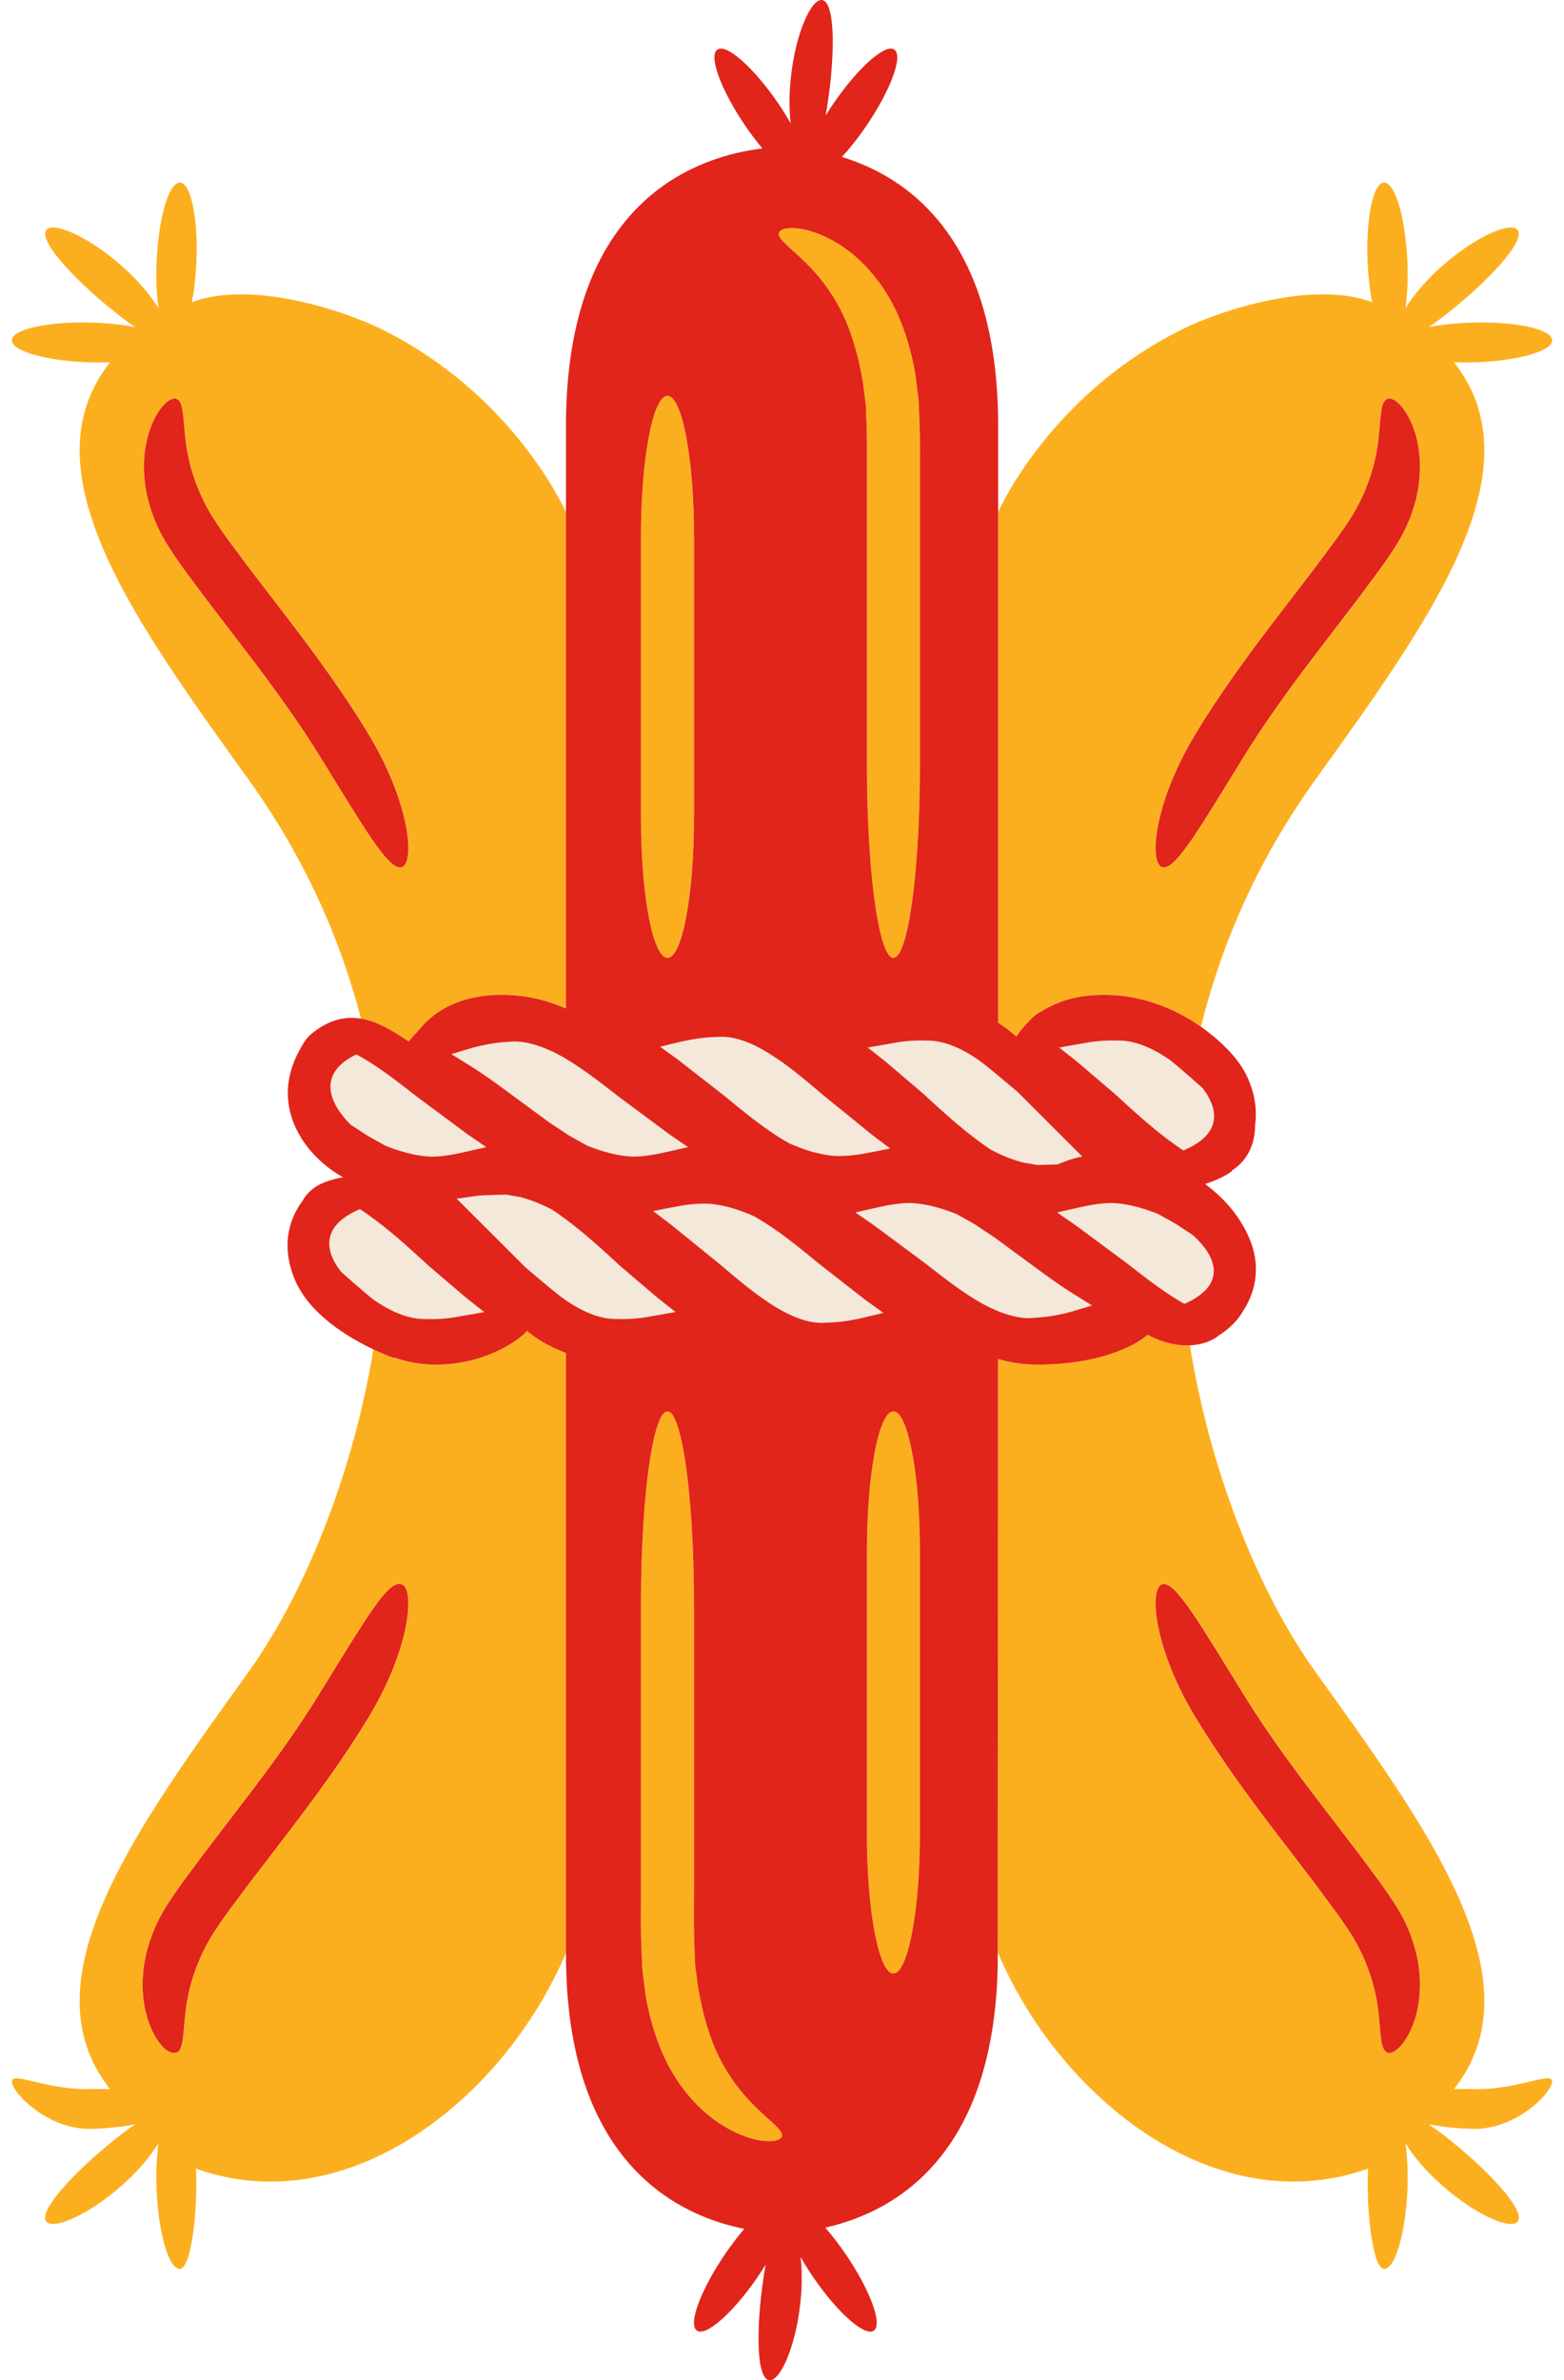 <svg width="46" height="70" viewBox="0 0 46 70" fill="none" xmlns="http://www.w3.org/2000/svg">
<path d="M10.864 47.466C11.242 46.916 11.534 46.561 11.745 46.587L11.751 46.587C11.774 46.585 11.797 46.587 11.818 46.594C12.015 46.654 12.082 47.15 11.924 47.889L11.926 47.891C11.777 48.631 11.396 49.606 10.805 50.567C10.095 51.728 9.301 52.816 8.496 53.869L7.297 55.435L6.718 56.214C6.529 56.476 6.343 56.74 6.205 56.971C5.727 57.773 5.525 58.56 5.458 59.188C5.383 59.815 5.403 60.256 5.213 60.358C5.186 60.373 5.154 60.378 5.118 60.374L5.116 60.374C4.911 60.397 4.532 60.036 4.319 59.306C4.204 58.909 4.152 58.403 4.227 57.852C4.299 57.302 4.502 56.716 4.818 56.177C5.019 55.843 5.215 55.571 5.411 55.298L6.01 54.492L7.212 52.92C8.007 51.882 8.767 50.839 9.43 49.752C9.982 48.854 10.473 48.05 10.864 47.466Z" fill="#E1251B"/>
<path d="M10.849 38.113C10.822 38.091 10.794 38.068 10.764 38.042C10.764 38.042 10.763 38.042 10.763 38.042C10.743 38.025 10.722 38.007 10.701 37.989C10.52 37.835 10.293 37.636 10.073 37.439L10.026 37.397C10.003 37.368 9.981 37.339 9.961 37.309C9.94 37.279 9.919 37.248 9.899 37.217C9.898 37.216 9.898 37.215 9.898 37.215C9.838 37.117 9.784 37.013 9.745 36.905C9.682 36.723 9.659 36.529 9.717 36.337C9.802 36.061 10.052 35.789 10.581 35.564C10.592 35.569 10.605 35.575 10.616 35.58C10.7 35.637 10.784 35.694 10.867 35.753C10.909 35.784 10.951 35.815 10.992 35.845C11.075 35.906 11.158 35.968 11.239 36.033C11.24 36.033 11.24 36.034 11.24 36.034C11.266 36.054 11.291 36.074 11.316 36.095C11.373 36.139 11.429 36.185 11.485 36.231C11.485 36.232 11.486 36.232 11.487 36.233C11.625 36.347 11.763 36.465 11.902 36.588C12.041 36.711 12.181 36.837 12.322 36.965C12.323 36.965 12.323 36.966 12.323 36.966C12.418 37.053 12.513 37.142 12.611 37.231L12.611 37.232L13.717 38.175L14.238 38.585L13.334 38.743L13.334 38.744C13.114 38.777 12.905 38.793 12.682 38.793C12.627 38.793 12.572 38.792 12.514 38.79C12.344 38.794 12.163 38.77 11.971 38.716C11.946 38.709 11.92 38.701 11.894 38.692C11.836 38.673 11.776 38.651 11.714 38.627L11.713 38.626C11.653 38.601 11.591 38.574 11.527 38.544L11.527 38.543C11.41 38.486 11.29 38.419 11.167 38.341C11.123 38.314 11.078 38.285 11.032 38.255C11.019 38.246 11.005 38.235 10.986 38.222L10.986 38.221C10.968 38.208 10.947 38.192 10.925 38.175C10.917 38.169 10.909 38.162 10.9 38.155C10.885 38.142 10.867 38.129 10.85 38.114L10.849 38.113Z" fill="#F3E8DA"/>
<path d="M14.884 29.259C13.529 29.226 12.784 29.758 12.398 30.202C12.382 30.219 12.368 30.236 12.354 30.253C12.234 30.4 12.079 30.534 12.029 30.631C11.633 30.373 11.155 30.047 10.617 29.957C10.003 27.59 8.952 25.215 7.325 22.948C4.001 18.312 0.71 13.849 3.238 10.653C3.053 10.659 2.863 10.663 2.664 10.657C1.376 10.62 0.34 10.328 0.349 10.005C0.358 9.682 1.41 9.45 2.697 9.487C3.171 9.501 3.611 9.548 3.978 9.621C3.637 9.392 3.237 9.074 2.812 8.703C1.854 7.855 1.17 7.027 1.36 6.767C1.55 6.504 2.583 6.938 3.589 7.828C4.065 8.245 4.429 8.689 4.662 9.066C4.607 8.674 4.583 8.195 4.607 7.673C4.665 6.387 4.973 5.355 5.295 5.37C5.618 5.384 5.833 6.439 5.776 7.726C5.756 8.152 5.709 8.545 5.643 8.888C7.371 8.235 10.082 9.112 11.261 9.7C14.596 11.368 16.205 14.125 16.648 15.063L16.648 29.659C16.148 29.442 15.559 29.276 14.884 29.259ZM4.359 12.79C4.244 13.187 4.192 13.692 4.267 14.243C4.339 14.793 4.542 15.379 4.858 15.917C5.059 16.252 5.255 16.523 5.451 16.797L6.05 17.603L7.252 19.174C8.047 20.213 8.807 21.256 9.47 22.342C10.023 23.24 10.513 24.045 10.904 24.628C11.286 25.185 11.58 25.541 11.793 25.506C11.8 25.506 11.809 25.504 11.817 25.501C11.817 25.501 11.818 25.501 11.819 25.5L11.819 25.499C11.827 25.498 11.834 25.495 11.842 25.491C11.855 25.484 11.868 25.474 11.88 25.463C11.886 25.458 11.891 25.453 11.896 25.446C12.031 25.292 12.061 24.838 11.926 24.204C11.777 23.465 11.396 22.489 10.805 21.529C10.095 20.367 9.301 19.279 8.496 18.227L7.297 16.661L6.718 15.882C6.529 15.619 6.343 15.355 6.205 15.124C5.727 14.322 5.525 13.536 5.458 12.908C5.384 12.281 5.403 11.84 5.213 11.738C5.188 11.723 5.156 11.717 5.122 11.722C5.115 11.722 5.107 11.723 5.098 11.725C5.021 11.74 4.928 11.797 4.831 11.897C4.81 11.919 4.789 11.942 4.767 11.968C4.618 12.146 4.467 12.421 4.359 12.79Z" fill="#FCAF1E"/>
<path d="M11.841 25.491C11.833 25.494 11.826 25.497 11.818 25.499L11.818 25.5C11.817 25.501 11.816 25.501 11.816 25.501C11.808 25.504 11.799 25.506 11.791 25.506C11.579 25.538 11.286 25.182 10.905 24.628C10.514 24.044 10.023 23.241 9.471 22.342C8.807 21.255 8.046 20.212 7.253 19.173L6.051 17.602L5.451 16.796C5.256 16.523 5.06 16.251 4.859 15.916C4.543 15.378 4.34 14.793 4.268 14.242C4.193 13.691 4.245 13.185 4.36 12.789C4.467 12.421 4.618 12.146 4.766 11.968C4.788 11.942 4.809 11.919 4.83 11.897C4.927 11.797 5.02 11.74 5.097 11.725C5.106 11.723 5.114 11.722 5.121 11.722C5.155 11.719 5.185 11.724 5.21 11.739C5.401 11.841 5.381 12.282 5.455 12.909C5.523 13.537 5.724 14.323 6.203 15.125C6.341 15.357 6.527 15.62 6.715 15.883L7.294 16.662L8.493 18.227C9.298 19.28 10.093 20.368 10.802 21.529L10.801 21.53C11.393 22.491 11.773 23.466 11.923 24.206C12.056 24.836 12.028 25.29 11.895 25.447C11.89 25.453 11.884 25.458 11.879 25.463C11.867 25.474 11.854 25.484 11.841 25.491Z" fill="#E1251B"/>
<path d="M12.737 34.014C12.621 34.015 12.483 34.004 12.303 33.974C11.998 33.923 11.663 33.825 11.331 33.69L11.242 33.64L10.961 33.484C10.895 33.447 10.827 33.409 10.759 33.366L10.426 33.145C10.39 33.122 10.352 33.096 10.315 33.071C10.166 32.925 9.94 32.672 9.814 32.377C9.768 32.271 9.735 32.16 9.724 32.046C9.717 31.977 9.718 31.906 9.729 31.836C9.773 31.549 9.979 31.259 10.478 31.014C10.507 31.029 10.532 31.038 10.56 31.053C10.678 31.119 10.795 31.189 10.913 31.265C11.359 31.549 11.806 31.898 12.241 32.239L13.74 33.352L14.299 33.736L13.637 33.886C13.409 33.938 13.069 34.007 12.737 34.014Z" fill="#F3E8DA"/>
<path d="M15.309 35.206L15.307 35.206L15.306 35.206C15.307 35.206 15.308 35.206 15.309 35.206Z" fill="#F3E8DA"/>
<path d="M11.746 46.588C11.534 46.562 11.242 46.916 10.864 47.467C10.473 48.05 9.983 48.854 9.43 49.752C8.767 50.839 8.007 51.882 7.212 52.921L6.01 54.492L5.411 55.298C5.215 55.571 5.019 55.843 4.818 56.178C4.502 56.716 4.299 57.302 4.227 57.852C4.152 58.403 4.204 58.909 4.319 59.306C4.532 60.036 4.911 60.397 5.116 60.374L5.118 60.374C5.154 60.379 5.186 60.373 5.213 60.358C5.403 60.256 5.383 59.815 5.458 59.188C5.525 58.56 5.727 57.773 6.205 56.971C6.343 56.74 6.529 56.476 6.718 56.214L7.297 55.435L8.496 53.869C9.301 52.816 10.095 51.728 10.805 50.567C11.396 49.606 11.777 48.631 11.926 47.891L11.925 47.889C12.082 47.15 12.015 46.654 11.819 46.595C11.797 46.588 11.774 46.585 11.751 46.588L11.746 46.588ZM10.983 39.684C11.121 39.75 11.244 39.803 11.341 39.843C11.486 39.902 11.58 39.935 11.591 39.938L11.581 39.918C11.948 40.048 12.354 40.133 12.803 40.133C14.428 40.135 15.423 39.264 15.501 39.139C15.764 39.369 16.153 39.605 16.648 39.79L16.648 57.433C14.788 61.782 10.194 65.363 5.764 63.777C5.822 65.063 5.617 66.712 5.295 66.726C4.972 66.741 4.664 65.709 4.607 64.423C4.583 63.9 4.607 63.422 4.662 63.03C4.43 63.407 4.065 63.852 3.589 64.268C2.583 65.158 1.549 65.59 1.36 65.329C1.17 65.068 1.854 64.242 2.812 63.392C3.237 63.02 3.637 62.703 3.978 62.474C3.611 62.545 3.172 62.594 2.697 62.608C1.41 62.645 0.359 61.544 0.349 61.221C0.34 60.898 1.377 61.475 2.664 61.438C2.863 61.432 3.053 61.435 3.238 61.442C0.71 58.245 4.001 53.783 7.325 49.147C8.788 47.106 10.319 43.696 10.983 39.684Z" fill="#FCAF1E"/>
<path d="M18.962 38.744C18.743 38.777 18.536 38.793 18.313 38.793C18.259 38.793 18.203 38.792 18.146 38.79C18.081 38.792 18.016 38.789 17.95 38.782C17.896 38.777 17.841 38.77 17.785 38.758L17.784 38.758C17.728 38.748 17.672 38.734 17.614 38.718L17.613 38.718C17.576 38.708 17.54 38.697 17.502 38.684C17.483 38.678 17.465 38.672 17.446 38.665C17.408 38.651 17.371 38.637 17.332 38.621C17.313 38.613 17.294 38.605 17.275 38.597C17.158 38.545 17.039 38.485 16.916 38.413C16.915 38.413 16.915 38.413 16.915 38.413C16.874 38.388 16.832 38.363 16.791 38.337C16.791 38.337 16.79 38.338 16.79 38.337C16.748 38.31 16.707 38.283 16.664 38.255C16.659 38.251 16.653 38.247 16.647 38.242C16.35 38.04 15.449 37.265 15.449 37.265L13.434 35.252L14.005 35.172C14.227 35.142 14.892 35.134 14.892 35.134C14.892 35.134 15.27 35.199 15.306 35.206L15.306 35.207L15.308 35.207C15.381 35.226 15.456 35.248 15.531 35.273C15.56 35.282 15.59 35.292 15.618 35.302C15.735 35.344 15.854 35.392 15.973 35.446L15.974 35.446C16.064 35.488 16.154 35.532 16.244 35.579C16.271 35.597 16.299 35.617 16.327 35.635C16.401 35.684 16.474 35.736 16.547 35.79C16.58 35.815 16.614 35.84 16.647 35.864C17.177 36.259 17.686 36.721 18.239 37.23L19.344 38.173L19.868 38.586L18.962 38.744Z" fill="#F3E8DA"/>
<path d="M17.831 35.264L17.833 35.264L17.832 35.265L17.831 35.264Z" fill="#FCAF1E"/>
<path d="M16.646 33.335L16.361 33.145C16.293 33.103 16.221 33.057 16.15 33.006L15.093 32.229C14.648 31.898 14.246 31.603 13.838 31.349L13.278 31.001L13.91 30.812C13.97 30.795 14.035 30.779 14.101 30.763C14.247 30.729 14.386 30.703 14.522 30.683C14.567 30.676 14.611 30.671 14.656 30.665C14.709 30.659 14.762 30.654 14.814 30.65C14.867 30.646 14.92 30.643 14.972 30.64C15.022 30.633 15.076 30.63 15.134 30.63C15.241 30.63 15.362 30.642 15.491 30.666L15.609 30.695C15.884 30.761 16.174 30.878 16.495 31.053C16.546 31.081 16.596 31.109 16.646 31.14C16.774 31.215 16.902 31.297 17.03 31.384C17.415 31.643 17.8 31.944 18.176 32.238L19.675 33.351L20.234 33.736L19.572 33.886C19.518 33.898 19.459 33.911 19.395 33.924C19.374 33.929 19.352 33.933 19.329 33.937L19.275 33.948C19.251 33.952 19.228 33.956 19.204 33.96C19.038 33.988 18.853 34.01 18.672 34.014C18.644 34.015 18.615 34.014 18.585 34.013C18.519 34.011 18.447 34.004 18.363 33.994C18.359 33.993 18.354 33.993 18.349 33.992C18.313 33.987 18.277 33.981 18.238 33.975C18.095 33.95 17.946 33.916 17.792 33.873C17.742 33.858 17.69 33.843 17.638 33.826C17.597 33.813 17.556 33.799 17.515 33.785C17.431 33.755 17.348 33.724 17.266 33.69L16.896 33.484C16.83 33.447 16.762 33.409 16.694 33.367L16.646 33.335L16.646 33.335Z" fill="#F3E8DA"/>
<path d="M21.191 62.467C20.702 62.15 20.186 61.644 19.791 60.98C19.668 60.772 19.557 60.551 19.459 60.319C19.242 59.81 19.085 59.249 18.988 58.669L18.892 57.905L18.86 57.145C18.844 56.644 18.856 56.19 18.852 55.711L18.852 47.189C18.852 45.424 18.963 43.847 19.136 42.806C19.146 42.748 19.155 42.691 19.166 42.637C19.181 42.555 19.196 42.477 19.212 42.403C19.223 42.354 19.234 42.306 19.244 42.261C19.249 42.238 19.255 42.216 19.261 42.193C19.288 42.085 19.317 41.987 19.346 41.902C19.362 41.858 19.378 41.816 19.393 41.779C19.405 41.755 19.415 41.731 19.426 41.71C19.442 41.678 19.459 41.648 19.475 41.624C19.481 41.614 19.488 41.605 19.494 41.597C19.501 41.588 19.507 41.58 19.514 41.573C19.552 41.53 19.592 41.508 19.632 41.508C19.672 41.508 19.712 41.53 19.75 41.573C19.757 41.58 19.763 41.588 19.77 41.597C19.776 41.605 19.783 41.614 19.79 41.624C19.806 41.648 19.823 41.678 19.839 41.71C19.849 41.731 19.86 41.755 19.871 41.779C19.887 41.816 19.902 41.858 19.918 41.902C19.948 41.987 19.976 42.085 20.004 42.193C20.01 42.216 20.015 42.238 20.02 42.261C20.031 42.306 20.041 42.354 20.053 42.403C20.068 42.477 20.084 42.555 20.099 42.637C20.109 42.691 20.119 42.748 20.128 42.806C20.302 43.847 20.412 45.424 20.412 47.189L20.412 55.711C20.416 56.178 20.404 56.671 20.42 57.117L20.446 57.776L20.528 58.42C20.564 58.639 20.608 58.853 20.655 59.059C20.704 59.266 20.758 59.464 20.818 59.655C20.841 59.732 20.866 59.807 20.892 59.88C20.945 60.027 21 60.17 21.06 60.304C21.302 60.844 21.604 61.279 21.901 61.622C22.5 62.309 23.047 62.608 23.001 62.82C23 62.837 22.992 62.852 22.982 62.866C22.978 62.871 22.973 62.876 22.969 62.88C22.81 63.036 22.085 63.041 21.191 62.467Z" fill="#FCAF1E"/>
<path d="M19.4 27.984C19.381 27.954 19.363 27.92 19.346 27.883C19.338 27.867 19.331 27.852 19.324 27.835C19.31 27.802 19.295 27.766 19.281 27.729C19.274 27.711 19.267 27.692 19.26 27.672C19.254 27.655 19.249 27.64 19.244 27.623C19.206 27.507 19.17 27.374 19.136 27.227C19.136 27.227 19.135 27.226 19.135 27.225C19.121 27.163 19.108 27.098 19.094 27.03C18.999 26.554 18.927 25.954 18.888 25.279C18.887 25.271 18.886 25.263 18.886 25.256C18.88 25.159 18.876 25.062 18.871 24.963C18.859 24.665 18.852 24.356 18.852 24.038L18.852 15.773C18.852 15.345 18.864 14.933 18.887 14.544C18.902 14.286 18.922 14.037 18.946 13.803C18.958 13.686 18.971 13.572 18.985 13.463C18.992 13.408 18.999 13.353 19.007 13.3C19.018 13.221 19.03 13.143 19.042 13.068C19.055 12.993 19.068 12.921 19.081 12.851C19.087 12.816 19.094 12.781 19.101 12.748C19.114 12.681 19.129 12.616 19.143 12.553C19.194 12.335 19.251 12.151 19.311 12.006C19.328 11.965 19.346 11.927 19.364 11.892C19.375 11.868 19.387 11.846 19.4 11.826C19.419 11.796 19.438 11.77 19.456 11.747L19.456 11.746C19.463 11.737 19.47 11.73 19.477 11.722C19.506 11.692 19.535 11.67 19.564 11.656C19.564 11.655 19.565 11.656 19.565 11.656C19.587 11.646 19.61 11.641 19.632 11.641C19.638 11.641 19.644 11.641 19.65 11.642C19.658 11.643 19.665 11.644 19.672 11.646C19.712 11.657 19.751 11.684 19.789 11.725C19.801 11.738 19.814 11.754 19.826 11.77C19.833 11.779 19.839 11.789 19.846 11.798C19.852 11.807 19.858 11.817 19.864 11.827C19.876 11.847 19.887 11.868 19.9 11.891C19.906 11.902 19.912 11.915 19.917 11.927C19.934 11.964 19.953 12.005 19.97 12.048C19.981 12.077 19.992 12.107 20.003 12.139C20.008 12.155 20.013 12.171 20.019 12.187C20.03 12.22 20.04 12.255 20.052 12.291C20.052 12.291 20.052 12.292 20.052 12.292C20.059 12.315 20.066 12.338 20.072 12.363C20.092 12.435 20.111 12.512 20.13 12.593C20.149 12.675 20.166 12.76 20.183 12.85C20.194 12.909 20.204 12.971 20.216 13.034C20.237 13.161 20.257 13.295 20.275 13.435C20.284 13.505 20.292 13.576 20.301 13.649C20.314 13.758 20.325 13.872 20.336 13.988C20.356 14.22 20.373 14.463 20.386 14.716C20.402 15.053 20.411 15.408 20.411 15.773L20.411 24.037C20.411 26.32 20.062 28.169 19.631 28.169C19.618 28.169 19.604 28.168 19.591 28.164C19.544 28.151 19.499 28.117 19.455 28.064C19.437 28.041 19.418 28.015 19.4 27.984Z" fill="#FCAF1E"/>
<path d="M23.347 38.715C23.288 38.69 23.227 38.662 23.166 38.633C23.135 38.617 23.104 38.601 23.072 38.584C23.049 38.572 23.025 38.56 23.001 38.547C22.93 38.508 22.858 38.464 22.783 38.419C22.267 38.101 21.772 37.689 21.178 37.184L19.741 36.017L19.21 35.617L19.863 35.489C20.183 35.427 20.495 35.392 20.769 35.398C20.795 35.398 20.823 35.399 20.852 35.401C20.867 35.402 20.883 35.403 20.898 35.404C20.93 35.408 20.963 35.411 20.999 35.416C21.052 35.423 21.11 35.433 21.174 35.444C21.326 35.472 21.489 35.514 21.657 35.568C21.699 35.582 21.742 35.596 21.784 35.611C21.912 35.656 22.041 35.708 22.172 35.766C22.266 35.819 22.36 35.875 22.454 35.933C22.484 35.952 22.516 35.972 22.547 35.992C22.639 36.052 22.731 36.114 22.822 36.177C22.853 36.198 22.883 36.22 22.913 36.242C22.993 36.3 23.073 36.358 23.153 36.418C23.471 36.658 23.78 36.913 24.085 37.164L25.452 38.231L25.979 38.609L25.348 38.761C25.258 38.782 25.157 38.803 25.048 38.822C24.948 38.84 24.851 38.854 24.756 38.866C24.63 38.882 24.506 38.891 24.382 38.895C24.351 38.896 24.32 38.897 24.288 38.897C24.246 38.9 24.201 38.903 24.156 38.903C23.962 38.903 23.751 38.863 23.521 38.783C23.464 38.763 23.406 38.74 23.347 38.715Z" fill="#F3E8DA"/>
<path d="M21.235 30.49C21.624 30.49 22.081 30.649 22.608 30.974C22.674 31.014 22.738 31.056 22.802 31.098C23.054 31.266 23.305 31.457 23.568 31.67C23.607 31.7 23.644 31.732 23.682 31.763C23.716 31.791 23.751 31.819 23.785 31.848C23.855 31.904 23.924 31.963 23.996 32.024C24.067 32.084 24.14 32.146 24.214 32.209L25.651 33.376L26.183 33.777L25.529 33.905C25.209 33.967 24.897 34.002 24.623 33.996C24.61 33.996 24.595 33.995 24.579 33.995C24.54 33.993 24.498 33.991 24.451 33.986C24.447 33.985 24.443 33.984 24.439 33.984C24.411 33.98 24.38 33.976 24.347 33.971C24.307 33.965 24.264 33.959 24.219 33.95C23.914 33.894 23.568 33.782 23.221 33.628C22.546 33.251 21.916 32.732 21.307 32.23L19.94 31.163L19.414 30.784L20.044 30.632L20.046 30.632C20.091 30.622 20.139 30.611 20.189 30.601C20.238 30.59 20.29 30.581 20.343 30.571C20.411 30.559 20.477 30.549 20.542 30.54C20.606 30.53 20.668 30.523 20.73 30.517C20.793 30.51 20.856 30.506 20.919 30.503C20.98 30.499 21.042 30.497 21.103 30.496C21.147 30.493 21.19 30.49 21.235 30.49Z" fill="#F3E8DA"/>
<path d="M25.811 27.04C25.801 26.986 25.791 26.931 25.782 26.873C25.608 25.831 25.498 24.254 25.498 22.489L25.498 13.968C25.494 13.501 25.506 13.007 25.49 12.562L25.464 11.902L25.382 11.258C25.342 11.022 25.295 10.792 25.242 10.571C25.227 10.505 25.211 10.44 25.194 10.376C25.194 10.375 25.193 10.374 25.193 10.374C25.165 10.266 25.135 10.161 25.102 10.058C25.096 10.036 25.09 10.015 25.083 9.994C25.065 9.937 25.046 9.881 25.027 9.826C24.972 9.669 24.913 9.518 24.85 9.374C24.834 9.34 24.819 9.306 24.804 9.273C24.773 9.207 24.741 9.144 24.708 9.082C24.675 9.019 24.641 8.957 24.608 8.897C24.574 8.838 24.539 8.781 24.503 8.725C24.345 8.471 24.176 8.249 24.009 8.057C23.901 7.933 23.794 7.822 23.694 7.721C23.576 7.604 23.464 7.502 23.364 7.411C23.288 7.344 23.22 7.282 23.16 7.226C23.14 7.208 23.122 7.19 23.103 7.173C23.093 7.163 23.083 7.153 23.074 7.143C23.064 7.133 23.055 7.125 23.046 7.115C22.945 7.012 22.893 6.93 22.909 6.858C22.911 6.836 22.922 6.816 22.94 6.798C23.047 6.693 23.411 6.657 23.91 6.819C23.971 6.838 24.033 6.861 24.098 6.888C24.161 6.913 24.227 6.942 24.295 6.974C24.295 6.974 24.296 6.974 24.296 6.975C24.363 7.007 24.432 7.042 24.502 7.081C24.503 7.081 24.503 7.082 24.503 7.082C24.574 7.121 24.646 7.165 24.719 7.212C24.879 7.316 25.043 7.44 25.203 7.583C25.257 7.631 25.31 7.681 25.363 7.734C25.636 8.001 25.896 8.325 26.119 8.699C26.156 8.76 26.192 8.824 26.226 8.889C26.296 9.018 26.361 9.152 26.422 9.289C26.452 9.358 26.482 9.428 26.509 9.498C26.695 9.97 26.833 10.482 26.922 11.01L27.018 11.774L27.05 12.534C27.066 13.034 27.054 13.488 27.058 13.968L27.058 22.489C27.058 24.254 26.947 25.831 26.773 26.873C26.764 26.931 26.754 26.986 26.744 27.04C26.729 27.123 26.714 27.201 26.698 27.276C26.687 27.324 26.676 27.371 26.666 27.416C26.661 27.44 26.655 27.462 26.649 27.485C26.642 27.512 26.635 27.539 26.628 27.564C26.607 27.641 26.586 27.712 26.563 27.775C26.564 27.776 26.564 27.776 26.563 27.776C26.553 27.805 26.543 27.833 26.532 27.86C26.505 27.926 26.478 27.983 26.451 28.028C26.446 28.037 26.44 28.046 26.435 28.054C26.429 28.064 26.423 28.073 26.416 28.082C26.41 28.089 26.404 28.096 26.398 28.103C26.392 28.109 26.387 28.115 26.381 28.12C26.358 28.142 26.336 28.156 26.312 28.164C26.301 28.168 26.289 28.169 26.278 28.169C26.266 28.169 26.254 28.168 26.243 28.164C26.219 28.156 26.197 28.142 26.174 28.12C26.168 28.115 26.163 28.109 26.157 28.103C26.151 28.096 26.145 28.089 26.14 28.082C26.133 28.073 26.127 28.064 26.12 28.054C26.115 28.046 26.109 28.037 26.104 28.028C26.077 27.983 26.05 27.926 26.023 27.86C26.013 27.833 26.002 27.805 25.992 27.776C25.991 27.776 25.991 27.776 25.992 27.775C25.969 27.712 25.948 27.641 25.927 27.564C25.92 27.539 25.913 27.512 25.906 27.485C25.9 27.462 25.895 27.44 25.889 27.416C25.879 27.371 25.869 27.324 25.857 27.276C25.842 27.201 25.826 27.123 25.811 27.04Z" fill="#FCAF1E"/>
<path d="M26.88 56.535C26.736 57.453 26.519 58.038 26.278 58.038C26.036 58.038 25.819 57.453 25.676 56.535C25.67 56.496 25.664 56.457 25.659 56.417C25.642 56.299 25.625 56.176 25.611 56.048C25.578 55.764 25.552 55.458 25.532 55.135C25.51 54.746 25.498 54.334 25.498 53.906L25.498 45.641C25.498 44.358 25.608 43.21 25.782 42.452C25.791 42.41 25.801 42.37 25.811 42.33C25.826 42.27 25.842 42.213 25.857 42.16C25.868 42.124 25.878 42.09 25.89 42.056C25.901 42.023 25.911 41.992 25.922 41.961C25.929 41.946 25.934 41.931 25.94 41.917C25.956 41.873 25.975 41.833 25.992 41.795C26.015 41.746 26.04 41.703 26.064 41.666C26.076 41.647 26.089 41.63 26.101 41.615C26.158 41.545 26.217 41.509 26.278 41.509C26.52 41.509 26.736 42.094 26.88 43.012C26.886 43.05 26.892 43.09 26.897 43.129C26.913 43.248 26.93 43.371 26.945 43.498C26.978 43.782 27.004 44.089 27.023 44.412C27.046 44.8 27.058 45.213 27.058 45.641L27.058 53.906C27.058 54.334 27.046 54.746 27.023 55.135C27.004 55.458 26.978 55.764 26.945 56.048C26.93 56.176 26.913 56.299 26.897 56.417C26.892 56.457 26.886 56.496 26.88 56.535Z" fill="#FCAF1E"/>
<path d="M26.197 35.432C26.361 35.405 26.542 35.384 26.72 35.38L26.779 35.38C26.796 35.379 26.812 35.38 26.83 35.382C26.858 35.384 26.886 35.385 26.917 35.388C26.954 35.391 26.994 35.396 27.036 35.401C27.073 35.406 27.113 35.412 27.154 35.419C27.297 35.444 27.446 35.477 27.6 35.521C27.651 35.536 27.703 35.551 27.754 35.568C27.795 35.581 27.836 35.595 27.878 35.609C27.961 35.639 28.044 35.67 28.127 35.704L28.497 35.91C28.562 35.947 28.63 35.985 28.698 36.027L29.032 36.249C29.099 36.291 29.171 36.337 29.242 36.388L29.35 36.468L30.298 37.165C30.743 37.496 31.146 37.791 31.553 38.045L32.112 38.393L31.483 38.582C31.423 38.599 31.358 38.615 31.292 38.631C31.148 38.664 31.013 38.69 30.881 38.709C30.837 38.716 30.794 38.722 30.75 38.727C30.743 38.728 30.734 38.728 30.725 38.729C30.624 38.742 30.523 38.749 30.421 38.754C30.371 38.761 30.317 38.764 30.259 38.764C30.152 38.764 30.031 38.752 29.902 38.728L29.784 38.699C29.644 38.665 29.5 38.618 29.35 38.557C29.206 38.499 29.056 38.427 28.898 38.341C28.337 38.031 27.768 37.586 27.217 37.156L25.718 36.043L25.159 35.658L25.82 35.508C25.849 35.501 25.88 35.495 25.911 35.488C25.942 35.481 25.975 35.474 26.01 35.467C26.021 35.464 26.032 35.463 26.044 35.46C26.071 35.455 26.099 35.45 26.128 35.444C26.151 35.44 26.174 35.437 26.197 35.432Z" fill="#F3E8DA"/>
<path d="M27.561 34.13C27.562 34.13 27.562 34.129 27.562 34.129L27.564 34.129L27.564 34.13L27.561 34.13Z" fill="#FCAF1E"/>
<path d="M27.563 34.13L27.563 34.129L27.564 34.13L27.563 34.13Z" fill="#E1251B"/>
<path d="M27.563 34.13L27.563 34.13L27.564 34.13L27.563 34.13Z" fill="#E1251B"/>
<path d="M29.897 30.485C29.753 30.36 29.572 30.218 29.358 30.075L29.359 15.049C29.81 14.098 31.419 11.36 34.739 9.7C35.917 9.112 38.629 8.235 40.357 8.887C40.291 8.545 40.243 8.152 40.224 7.725C40.167 6.439 40.381 5.384 40.704 5.37C41.026 5.355 41.335 6.387 41.393 7.673C41.416 8.195 41.393 8.674 41.337 9.066C41.57 8.689 41.935 8.245 42.411 7.828C43.416 6.938 44.449 6.504 44.639 6.767C44.83 7.027 44.145 7.855 43.187 8.703C42.763 9.074 42.362 9.392 42.022 9.62C42.388 9.548 42.829 9.501 43.303 9.487C44.59 9.45 45.642 9.682 45.65 10.005C45.66 10.328 44.624 10.62 43.336 10.657C43.137 10.663 42.947 10.659 42.762 10.653C45.289 13.849 41.998 18.312 38.675 22.948C36.994 25.292 35.927 27.749 35.322 30.195C35.185 30.099 35.031 30 34.861 29.904C34.57 29.74 34.232 29.587 33.855 29.47C33.827 29.46 33.807 29.453 33.807 29.453L33.808 29.455C33.439 29.345 33.035 29.269 32.595 29.259C31.716 29.237 31.094 29.454 30.659 29.73C30.496 29.805 30.36 29.92 30.246 30.057C30.089 30.211 29.976 30.36 29.897 30.485ZM34.073 24.204C33.939 24.837 33.968 25.292 34.104 25.446C34.109 25.452 34.114 25.458 34.119 25.463C34.131 25.474 34.144 25.484 34.157 25.491C34.165 25.495 34.172 25.497 34.18 25.499L34.181 25.5C34.181 25.501 34.182 25.501 34.183 25.501C34.191 25.504 34.199 25.505 34.207 25.506C34.42 25.541 34.713 25.185 35.095 24.628C35.486 24.044 35.977 23.24 36.529 22.342C37.193 21.256 37.953 20.213 38.748 19.174L39.95 17.603L40.549 16.797C40.744 16.523 40.94 16.252 41.141 15.917C41.457 15.379 41.66 14.792 41.733 14.243C41.807 13.692 41.755 13.187 41.641 12.79C41.533 12.421 41.382 12.146 41.232 11.968C41.211 11.942 41.19 11.918 41.169 11.897C41.072 11.797 40.979 11.74 40.901 11.725C40.893 11.723 40.885 11.722 40.877 11.721C40.843 11.717 40.812 11.723 40.787 11.738C40.596 11.839 40.616 12.281 40.542 12.908C40.474 13.536 40.273 14.322 39.794 15.124C39.657 15.355 39.47 15.619 39.282 15.882L38.702 16.661L37.504 18.227C36.699 19.279 35.904 20.367 35.194 21.529C34.603 22.489 34.223 23.464 34.073 24.204Z" fill="#FCAF1E"/>
<path d="M30.502 34.259C30.502 34.259 30.488 34.257 30.465 34.253C30.457 34.252 30.448 34.251 30.439 34.249C30.433 34.249 30.428 34.248 30.422 34.246C30.407 34.244 30.391 34.241 30.373 34.238L30.372 34.238C30.354 34.235 30.336 34.231 30.318 34.228C30.299 34.225 30.279 34.222 30.259 34.218C30.247 34.216 30.235 34.214 30.223 34.212L30.221 34.212C30.15 34.198 30.091 34.187 30.086 34.186C29.854 34.126 29.603 34.034 29.35 33.914C29.283 33.883 29.216 33.849 29.149 33.814C28.47 33.362 27.844 32.8 27.154 32.163L26.048 31.22L25.525 30.808L26.427 30.65C26.646 30.617 26.856 30.602 27.079 30.602C27.134 30.602 27.189 30.603 27.247 30.604C27.673 30.595 28.164 30.761 28.728 31.14C28.852 31.221 29.106 31.426 29.35 31.629C29.655 31.881 29.943 32.13 29.943 32.13L31.829 34.013C31.695 34.039 31.568 34.073 31.449 34.112C31.428 34.119 31.408 34.126 31.388 34.133C31.37 34.139 31.354 34.145 31.337 34.151C31.293 34.166 31.25 34.184 31.207 34.201C31.175 34.214 31.143 34.228 31.112 34.242C31.061 34.245 31.009 34.246 30.957 34.249C30.937 34.25 30.917 34.251 30.897 34.251C30.832 34.252 30.769 34.255 30.712 34.256C30.69 34.256 30.67 34.257 30.651 34.257C30.641 34.257 30.631 34.257 30.623 34.258C30.604 34.258 30.586 34.258 30.571 34.258C30.528 34.258 30.502 34.259 30.502 34.259Z" fill="#F3E8DA"/>
<path d="M30.512 40.132C32.566 40.133 33.582 39.427 33.751 39.253C34.235 39.507 34.656 39.583 34.998 39.566C35.651 43.628 37.197 47.086 38.675 49.147C41.998 53.783 45.289 58.245 42.762 61.441C42.947 61.435 43.137 61.431 43.336 61.438C44.623 61.474 45.659 60.897 45.65 61.221C45.641 61.544 44.59 62.644 43.303 62.608C42.828 62.594 42.388 62.545 42.022 62.474C42.362 62.702 42.763 63.02 43.187 63.392C44.145 64.241 44.83 65.067 44.639 65.329C44.45 65.59 43.417 65.157 42.411 64.267C41.934 63.851 41.569 63.407 41.337 63.03C41.393 63.421 41.416 63.9 41.393 64.423C41.336 65.709 41.027 66.741 40.704 66.726C40.382 66.711 40.179 65.063 40.236 63.776C35.805 65.362 31.212 61.782 29.352 57.433L29.352 46.803C29.355 43.036 29.357 39.967 29.357 39.967C29.71 40.066 30.094 40.132 30.512 40.132ZM34.09 46.666C33.968 46.837 33.946 47.281 34.075 47.889L34.073 47.891C34.223 48.631 34.603 49.606 35.194 50.567C35.904 51.728 36.699 52.816 37.504 53.869L38.702 55.434L39.282 56.214C39.47 56.476 39.657 56.74 39.794 56.971C40.273 57.773 40.474 58.559 40.542 59.187C40.617 59.814 40.596 60.256 40.787 60.357C40.814 60.373 40.846 60.378 40.881 60.374C40.909 60.371 40.938 60.362 40.969 60.349C40.984 60.342 40.999 60.333 41.014 60.324C41.04 60.309 41.066 60.29 41.093 60.269C41.121 60.246 41.149 60.221 41.176 60.191C41.343 60.019 41.519 59.722 41.641 59.305C41.755 58.908 41.807 58.402 41.733 57.852C41.66 57.302 41.457 56.716 41.141 56.177C40.941 55.843 40.744 55.571 40.549 55.297L39.95 54.491L38.748 52.92C37.953 51.882 37.193 50.838 36.529 49.752C35.977 48.854 35.486 48.05 35.095 47.466C34.713 46.909 34.42 46.553 34.207 46.588C34.198 46.59 34.19 46.592 34.181 46.594C34.159 46.601 34.138 46.613 34.119 46.631C34.109 46.641 34.099 46.652 34.09 46.665C34.09 46.665 34.091 46.666 34.09 46.666Z" fill="#FCAF1E"/>
<path d="M33.413 32.738C33.331 32.665 33.248 32.59 33.165 32.514L33.164 32.514C33.038 32.4 32.911 32.282 32.782 32.163L32.781 32.163L31.675 31.22L31.153 30.808L32.058 30.65L32.057 30.649C32.276 30.616 32.486 30.601 32.71 30.601C32.764 30.601 32.82 30.602 32.877 30.603C32.967 30.602 33.059 30.607 33.154 30.621C33.209 30.63 33.266 30.64 33.323 30.653C33.38 30.667 33.438 30.683 33.497 30.702C33.556 30.721 33.616 30.743 33.678 30.768C33.739 30.793 33.801 30.821 33.865 30.851C33.885 30.86 33.905 30.871 33.925 30.881C34.065 30.953 34.21 31.039 34.359 31.139C34.372 31.148 34.388 31.159 34.406 31.172C34.418 31.182 34.431 31.192 34.445 31.203C34.573 31.302 34.78 31.48 35.009 31.68C35.049 31.715 35.089 31.751 35.129 31.786C35.182 31.832 35.234 31.879 35.288 31.926L35.366 31.997C35.388 32.025 35.41 32.055 35.431 32.085C35.452 32.116 35.472 32.146 35.493 32.178L35.493 32.179C35.508 32.203 35.523 32.228 35.538 32.253C35.559 32.291 35.578 32.329 35.597 32.368C35.615 32.408 35.631 32.448 35.646 32.489C35.66 32.53 35.672 32.572 35.683 32.613C35.717 32.758 35.719 32.909 35.674 33.058C35.627 33.213 35.527 33.366 35.357 33.511C35.345 33.521 35.332 33.531 35.319 33.541C35.294 33.562 35.266 33.582 35.237 33.602C35.222 33.612 35.208 33.622 35.192 33.632C35.161 33.651 35.129 33.671 35.096 33.69C35.062 33.709 35.027 33.729 34.99 33.748C34.99 33.748 34.99 33.748 34.99 33.748C34.952 33.767 34.914 33.786 34.874 33.804C34.873 33.804 34.873 33.805 34.873 33.805C34.864 33.809 34.853 33.813 34.843 33.818L34.812 33.831C34.806 33.828 34.799 33.826 34.794 33.823C34.788 33.82 34.782 33.817 34.777 33.815C34.766 33.808 34.755 33.8 34.745 33.793C34.686 33.754 34.629 33.714 34.571 33.674C34.514 33.633 34.457 33.592 34.4 33.55C34.317 33.488 34.235 33.425 34.152 33.36C34.091 33.312 34.029 33.262 33.968 33.213C33.784 33.062 33.601 32.903 33.414 32.738L33.413 32.738Z" fill="#F3E8DA"/>
<path d="M31.756 35.509C31.984 35.456 32.324 35.388 32.656 35.381C32.772 35.379 32.91 35.391 33.091 35.42C33.281 35.452 33.484 35.502 33.691 35.569C33.731 35.581 33.773 35.595 33.814 35.61C33.897 35.64 33.98 35.671 34.063 35.705L34.433 35.911C34.499 35.947 34.567 35.986 34.635 36.028L34.681 36.058L34.968 36.249C35.003 36.271 35.041 36.297 35.078 36.322C35.121 36.358 35.181 36.413 35.247 36.481C35.313 36.551 35.386 36.634 35.453 36.727C35.528 36.831 35.595 36.948 35.64 37.072C35.645 37.084 35.649 37.096 35.653 37.108C35.665 37.146 35.674 37.183 35.682 37.221C35.682 37.222 35.682 37.223 35.683 37.224C35.752 37.593 35.589 38.005 34.836 38.343C34.834 38.342 34.834 38.341 34.832 38.341C34.831 38.341 34.831 38.34 34.83 38.34C34.48 38.147 34.127 37.901 33.776 37.638C33.776 37.638 33.776 37.638 33.776 37.638C33.565 37.479 33.357 37.316 33.151 37.155L31.652 36.043L31.093 35.659L31.756 35.509Z" fill="#F3E8DA"/>
<path d="M14.3 33.735L13.74 33.35L12.241 32.237C11.806 31.897 11.358 31.547 10.913 31.263C10.795 31.187 10.677 31.117 10.56 31.052C10.531 31.036 10.506 31.027 10.478 31.013L10.478 31.011C9.977 31.256 9.771 31.547 9.729 31.836C9.718 31.906 9.717 31.977 9.724 32.046C9.735 32.16 9.767 32.271 9.813 32.377C9.938 32.673 10.165 32.928 10.314 33.075C10.352 33.099 10.39 33.126 10.425 33.148L10.425 33.147L10.759 33.368C10.827 33.411 10.895 33.449 10.96 33.485L11.242 33.642L11.33 33.691C11.662 33.826 11.997 33.925 12.302 33.976C12.483 34.005 12.621 34.017 12.736 34.015C13.068 34.008 13.409 33.939 13.636 33.887L14.3 33.737L14.298 33.735L14.3 33.735ZM27.561 34.129C27.56 34.13 27.56 34.131 27.56 34.131L27.564 34.131L27.563 34.13L27.562 34.129L27.561 34.129ZM15.306 35.206C15.27 35.199 14.892 35.134 14.892 35.134C14.892 35.134 14.227 35.142 14.005 35.172L13.434 35.252L13.432 35.252L15.447 37.265C15.447 37.265 16.351 38.043 16.646 38.244C16.653 38.247 16.657 38.251 16.662 38.254C16.706 38.283 16.747 38.311 16.79 38.337C16.79 38.338 16.791 38.337 16.791 38.337C16.832 38.364 16.874 38.389 16.915 38.412C16.915 38.413 16.915 38.413 16.916 38.412C17.038 38.485 17.158 38.546 17.274 38.596C17.294 38.605 17.313 38.613 17.332 38.621C17.371 38.637 17.408 38.652 17.446 38.665C17.465 38.672 17.483 38.678 17.502 38.684C17.539 38.697 17.576 38.708 17.612 38.718L17.614 38.718C17.671 38.734 17.728 38.748 17.783 38.758L17.785 38.758C17.841 38.769 17.895 38.777 17.949 38.782C18.016 38.789 18.081 38.792 18.146 38.79C18.203 38.792 18.259 38.793 18.313 38.793C18.535 38.793 18.743 38.777 18.962 38.744L18.965 38.744L19.868 38.586L19.869 38.586L19.346 38.173L18.24 37.23C17.688 36.72 17.177 36.258 16.646 35.862C16.613 35.838 16.58 35.813 16.547 35.79C16.474 35.736 16.401 35.684 16.327 35.635C16.3 35.616 16.272 35.597 16.245 35.579C16.155 35.531 16.065 35.487 15.974 35.446L15.973 35.446C15.854 35.392 15.736 35.344 15.618 35.302C15.59 35.292 15.56 35.282 15.531 35.273C15.456 35.247 15.381 35.226 15.308 35.207C15.308 35.207 15.307 35.206 15.306 35.206ZM13.277 31.001L13.839 31.351C14.246 31.604 14.649 31.899 15.094 32.23L15.094 32.229L16.151 33.007C16.221 33.057 16.293 33.103 16.361 33.146L16.646 33.335L16.694 33.367C16.762 33.41 16.83 33.448 16.896 33.484L17.266 33.69C17.348 33.724 17.432 33.755 17.515 33.784C17.556 33.799 17.598 33.813 17.638 33.826C17.691 33.842 17.742 33.858 17.792 33.873C17.946 33.917 18.095 33.951 18.238 33.975C18.277 33.981 18.313 33.986 18.349 33.992C18.354 33.992 18.359 33.992 18.364 33.993C18.447 34.004 18.519 34.011 18.585 34.012C18.615 34.014 18.644 34.015 18.672 34.014C18.853 34.011 19.038 33.988 19.204 33.959C19.228 33.956 19.251 33.952 19.275 33.947L19.329 33.937C19.352 33.932 19.374 33.928 19.395 33.924C19.459 33.912 19.518 33.898 19.572 33.886L20.235 33.736L20.234 33.735L19.675 33.35L18.176 32.237C17.8 31.943 17.415 31.642 17.03 31.384C16.902 31.297 16.774 31.215 16.646 31.139L16.646 31.139C16.596 31.108 16.546 31.079 16.495 31.052C16.174 30.877 15.884 30.76 15.61 30.694L15.491 30.665C15.362 30.64 15.241 30.629 15.134 30.629C15.076 30.629 15.022 30.632 14.972 30.639C14.919 30.642 14.866 30.645 14.814 30.65C14.762 30.653 14.709 30.658 14.656 30.665C14.612 30.67 14.567 30.676 14.522 30.683C14.387 30.702 14.248 30.729 14.101 30.762C14.034 30.778 13.971 30.794 13.911 30.811L13.911 30.81L13.278 31L13.278 31L13.277 31.001ZM26.509 9.498C26.481 9.427 26.452 9.357 26.422 9.289C26.362 9.151 26.297 9.017 26.226 8.888C26.191 8.823 26.156 8.76 26.118 8.698C25.896 8.325 25.636 8.001 25.363 7.733C25.31 7.681 25.257 7.631 25.203 7.583C25.042 7.439 24.879 7.314 24.718 7.21C24.645 7.164 24.574 7.121 24.503 7.082C24.503 7.081 24.503 7.081 24.502 7.081C24.432 7.042 24.363 7.006 24.295 6.974C24.295 6.974 24.295 6.973 24.295 6.973C24.228 6.941 24.162 6.913 24.097 6.887C24.033 6.861 23.971 6.838 23.91 6.819C23.41 6.656 23.045 6.692 22.94 6.798C22.922 6.816 22.911 6.836 22.908 6.858C22.893 6.93 22.945 7.012 23.046 7.115C23.054 7.125 23.063 7.134 23.073 7.143C23.083 7.153 23.093 7.163 23.103 7.172C23.121 7.19 23.139 7.208 23.159 7.226C23.219 7.283 23.288 7.343 23.363 7.411C23.463 7.501 23.575 7.604 23.694 7.721C23.794 7.822 23.901 7.933 24.009 8.056C24.176 8.249 24.345 8.471 24.503 8.724C24.539 8.781 24.573 8.838 24.607 8.897C24.641 8.957 24.675 9.019 24.708 9.081C24.74 9.144 24.772 9.207 24.803 9.273C24.819 9.306 24.834 9.34 24.849 9.374C24.913 9.517 24.972 9.668 25.027 9.826C25.046 9.881 25.065 9.937 25.083 9.994C25.089 10.015 25.096 10.036 25.102 10.057C25.134 10.161 25.165 10.266 25.193 10.374C25.193 10.374 25.194 10.374 25.194 10.375C25.211 10.44 25.227 10.505 25.242 10.571C25.295 10.791 25.342 11.021 25.382 11.258L25.464 11.902L25.49 12.561C25.505 13.007 25.494 13.5 25.497 13.967L25.497 22.489C25.497 24.254 25.608 25.831 25.781 26.872C25.791 26.931 25.8 26.986 25.811 27.04C25.826 27.123 25.841 27.201 25.857 27.276C25.867 27.324 25.878 27.371 25.889 27.416C25.894 27.44 25.899 27.462 25.906 27.485C25.913 27.512 25.919 27.539 25.927 27.564C25.947 27.641 25.969 27.712 25.992 27.775C25.991 27.775 25.991 27.776 25.992 27.776C26.002 27.805 26.012 27.833 26.023 27.86C26.049 27.926 26.076 27.982 26.104 28.028C26.109 28.037 26.115 28.046 26.12 28.054C26.126 28.063 26.132 28.073 26.139 28.081C26.145 28.088 26.151 28.095 26.157 28.102C26.162 28.108 26.168 28.115 26.174 28.12C26.197 28.142 26.219 28.157 26.243 28.164C26.254 28.168 26.266 28.17 26.277 28.17C26.289 28.17 26.301 28.168 26.312 28.164C26.335 28.157 26.358 28.142 26.381 28.12C26.387 28.115 26.393 28.108 26.398 28.102C26.404 28.095 26.41 28.088 26.415 28.081C26.422 28.073 26.428 28.063 26.434 28.054C26.44 28.046 26.446 28.037 26.451 28.028C26.479 27.982 26.506 27.926 26.532 27.86C26.542 27.833 26.553 27.805 26.563 27.776C26.564 27.776 26.564 27.775 26.563 27.775C26.586 27.712 26.607 27.641 26.628 27.564C26.635 27.539 26.642 27.512 26.649 27.485C26.655 27.462 26.66 27.44 26.666 27.416C26.677 27.371 26.687 27.324 26.698 27.276C26.713 27.201 26.729 27.123 26.744 27.04C26.754 26.986 26.764 26.931 26.773 26.872C26.947 25.831 27.057 24.254 27.057 22.489L27.057 13.967C27.054 13.488 27.066 13.034 27.049 12.534L27.018 11.774L26.922 11.009C26.833 10.481 26.695 9.97 26.509 9.498ZM22.609 30.974C22.082 30.65 21.625 30.491 21.236 30.491C21.191 30.491 21.147 30.493 21.104 30.497C21.042 30.498 20.98 30.499 20.92 30.503C20.856 30.506 20.794 30.511 20.73 30.518C20.669 30.524 20.606 30.531 20.543 30.54C20.477 30.549 20.412 30.559 20.344 30.571C20.291 30.581 20.239 30.59 20.19 30.601C20.14 30.61 20.092 30.621 20.047 30.632L20.044 30.632L19.414 30.784L19.941 31.164L21.308 32.23C21.917 32.732 22.546 33.251 23.221 33.628C23.569 33.782 23.914 33.894 24.219 33.95C24.264 33.959 24.308 33.965 24.348 33.971C24.38 33.976 24.411 33.98 24.44 33.984C24.443 33.984 24.447 33.985 24.451 33.986C24.498 33.991 24.54 33.993 24.579 33.995C24.595 33.995 24.61 33.996 24.624 33.996C24.897 34.002 25.209 33.967 25.53 33.905L26.183 33.777L25.651 33.376L24.214 32.209C24.14 32.146 24.067 32.084 23.996 32.024C23.925 31.964 23.855 31.905 23.786 31.848C23.751 31.82 23.716 31.791 23.682 31.763C23.644 31.732 23.607 31.701 23.569 31.67C23.305 31.456 23.054 31.265 22.802 31.098C22.738 31.056 22.674 31.014 22.609 30.974ZM20.899 35.405C20.883 35.403 20.867 35.402 20.853 35.401C20.823 35.399 20.795 35.398 20.769 35.398C20.496 35.392 20.184 35.426 19.863 35.489L19.209 35.617L19.21 35.617L19.741 36.019L21.178 37.185C21.772 37.691 22.267 38.102 22.783 38.42C22.858 38.466 22.93 38.508 23.001 38.547C23.026 38.56 23.049 38.572 23.073 38.584C23.104 38.601 23.135 38.617 23.166 38.633C23.227 38.662 23.288 38.69 23.347 38.715C23.406 38.741 23.464 38.763 23.522 38.783C23.751 38.864 23.962 38.904 24.157 38.904C24.202 38.904 24.245 38.902 24.288 38.898C24.32 38.897 24.351 38.897 24.382 38.895C24.506 38.891 24.63 38.882 24.757 38.867C24.851 38.855 24.948 38.841 25.047 38.823C25.156 38.804 25.257 38.784 25.347 38.762L25.979 38.61L25.979 38.609L25.98 38.609L25.453 38.23L25.452 38.23L24.085 37.163C23.78 36.912 23.471 36.657 23.153 36.418C23.073 36.358 22.994 36.299 22.914 36.242C22.883 36.22 22.853 36.199 22.822 36.178C22.731 36.114 22.639 36.052 22.547 35.993C22.516 35.973 22.485 35.953 22.454 35.934C22.36 35.874 22.267 35.819 22.172 35.766C22.042 35.708 21.912 35.657 21.785 35.611C21.742 35.597 21.7 35.583 21.658 35.569C21.489 35.513 21.327 35.471 21.174 35.444C21.111 35.432 21.052 35.423 21 35.416C20.964 35.411 20.93 35.407 20.899 35.405ZM10.993 35.845C10.952 35.815 10.91 35.784 10.868 35.753C10.784 35.693 10.701 35.635 10.616 35.578C10.605 35.573 10.592 35.567 10.581 35.562C10.051 35.788 9.802 36.061 9.719 36.337C9.66 36.529 9.683 36.723 9.746 36.904C9.785 37.013 9.838 37.117 9.899 37.215C9.899 37.215 9.899 37.215 9.9 37.216C9.919 37.248 9.94 37.279 9.962 37.308C9.983 37.339 10.004 37.368 10.027 37.397C10.027 37.398 10.027 37.398 10.028 37.399C10.043 37.413 10.058 37.426 10.074 37.439C10.294 37.636 10.521 37.835 10.703 37.989C10.723 38.007 10.744 38.025 10.764 38.041C10.764 38.041 10.765 38.041 10.765 38.042C10.795 38.068 10.823 38.091 10.85 38.113L10.851 38.114C10.868 38.128 10.886 38.142 10.901 38.154C10.91 38.162 10.918 38.168 10.926 38.174C10.948 38.193 10.968 38.208 10.986 38.221L10.987 38.222C11.006 38.236 11.021 38.247 11.034 38.256C11.079 38.286 11.124 38.315 11.168 38.342C11.291 38.42 11.411 38.487 11.528 38.542L11.528 38.543C11.592 38.575 11.653 38.602 11.714 38.626L11.715 38.627C11.777 38.652 11.837 38.674 11.895 38.692C11.921 38.701 11.947 38.708 11.972 38.715C12.165 38.771 12.345 38.795 12.516 38.792C12.573 38.794 12.629 38.794 12.684 38.794C12.907 38.794 13.116 38.779 13.336 38.746L14.242 38.588L14.239 38.585L13.716 38.172L12.611 37.229C12.514 37.14 12.419 37.052 12.324 36.966C12.324 36.966 12.324 36.965 12.323 36.965C12.182 36.836 12.042 36.71 11.903 36.587C11.764 36.465 11.626 36.347 11.488 36.233C11.487 36.232 11.486 36.232 11.486 36.231C11.43 36.185 11.374 36.139 11.317 36.095L11.317 36.094C11.292 36.074 11.266 36.053 11.241 36.034C11.241 36.034 11.241 36.033 11.24 36.033C11.159 35.968 11.076 35.906 10.993 35.845ZM19.826 11.77C19.814 11.754 19.802 11.738 19.79 11.725C19.751 11.683 19.712 11.656 19.672 11.646C19.665 11.643 19.659 11.643 19.651 11.642C19.645 11.64 19.639 11.64 19.632 11.64C19.609 11.64 19.587 11.645 19.566 11.655C19.566 11.655 19.565 11.655 19.565 11.655C19.535 11.668 19.506 11.691 19.478 11.722C19.47 11.729 19.463 11.737 19.456 11.746L19.456 11.747C19.436 11.769 19.418 11.795 19.401 11.826C19.387 11.846 19.375 11.868 19.364 11.892C19.346 11.927 19.328 11.965 19.311 12.005C19.25 12.15 19.194 12.335 19.143 12.553C19.129 12.615 19.115 12.68 19.101 12.747C19.094 12.781 19.087 12.816 19.081 12.851C19.067 12.921 19.055 12.993 19.043 13.068C19.031 13.143 19.018 13.22 19.007 13.3C18.999 13.352 18.992 13.407 18.985 13.463C18.971 13.572 18.958 13.685 18.946 13.802C18.922 14.037 18.902 14.285 18.887 14.544C18.864 14.932 18.852 15.345 18.852 15.772L18.852 24.037C18.852 24.355 18.859 24.665 18.872 24.963C18.876 25.062 18.88 25.159 18.886 25.255C18.886 25.263 18.887 25.271 18.888 25.279C18.927 25.954 18.999 26.554 19.094 27.03C19.107 27.097 19.121 27.163 19.136 27.225C19.136 27.226 19.137 27.227 19.137 27.227C19.169 27.375 19.205 27.506 19.244 27.623C19.249 27.639 19.255 27.655 19.261 27.672C19.268 27.692 19.275 27.711 19.282 27.729C19.296 27.766 19.309 27.802 19.324 27.835C19.331 27.851 19.339 27.867 19.346 27.883C19.363 27.92 19.381 27.954 19.401 27.984C19.418 28.015 19.437 28.041 19.455 28.063C19.5 28.117 19.545 28.151 19.592 28.164C19.605 28.168 19.619 28.17 19.632 28.17C20.064 28.17 20.412 26.32 20.412 24.038L20.412 15.773C20.412 15.407 20.404 15.053 20.386 14.715C20.374 14.463 20.357 14.219 20.336 13.987C20.326 13.872 20.314 13.758 20.301 13.649C20.293 13.576 20.285 13.505 20.275 13.435C20.258 13.294 20.238 13.161 20.216 13.034C20.206 12.97 20.194 12.91 20.183 12.85C20.167 12.759 20.149 12.674 20.13 12.593C20.112 12.511 20.093 12.434 20.073 12.363C20.066 12.338 20.06 12.315 20.053 12.292C20.053 12.292 20.052 12.291 20.052 12.29C20.041 12.255 20.031 12.22 20.02 12.187C20.014 12.171 20.009 12.155 20.003 12.138C19.993 12.107 19.982 12.077 19.97 12.048C19.953 12.005 19.935 11.964 19.917 11.927C19.912 11.914 19.906 11.902 19.9 11.891C19.889 11.868 19.877 11.847 19.864 11.827C19.858 11.817 19.852 11.807 19.846 11.798C19.839 11.788 19.833 11.779 19.826 11.77ZM20.412 47.189C20.412 45.425 20.301 43.847 20.128 42.806C20.118 42.748 20.108 42.691 20.098 42.638C20.083 42.555 20.068 42.478 20.052 42.403C20.041 42.354 20.031 42.307 20.02 42.261C20.015 42.238 20.009 42.216 20.003 42.194C19.976 42.085 19.947 41.987 19.917 41.903C19.902 41.858 19.886 41.817 19.87 41.779C19.86 41.755 19.849 41.732 19.838 41.71C19.822 41.678 19.805 41.648 19.789 41.624C19.783 41.614 19.776 41.606 19.77 41.597C19.763 41.588 19.757 41.581 19.75 41.574C19.712 41.53 19.672 41.508 19.632 41.508C19.592 41.508 19.552 41.53 19.514 41.574C19.506 41.581 19.5 41.588 19.494 41.597C19.487 41.606 19.48 41.614 19.474 41.624C19.458 41.648 19.441 41.678 19.425 41.71C19.414 41.732 19.403 41.755 19.393 41.779C19.377 41.817 19.361 41.858 19.346 41.903C19.316 41.987 19.288 42.085 19.26 42.194C19.254 42.216 19.249 42.238 19.243 42.261C19.232 42.307 19.222 42.354 19.211 42.403C19.196 42.478 19.18 42.555 19.165 42.638C19.155 42.691 19.145 42.748 19.136 42.806C18.962 43.847 18.852 45.425 18.852 47.189L18.852 55.711C18.855 56.191 18.843 56.645 18.86 57.145L18.891 57.905L18.987 58.669C19.084 59.249 19.242 59.81 19.458 60.319C19.556 60.551 19.667 60.773 19.791 60.98C20.186 61.645 20.702 62.15 21.191 62.467C22.084 63.041 22.809 63.037 22.968 62.88C22.973 62.876 22.977 62.871 22.981 62.867C22.992 62.852 22.999 62.837 23 62.821C23.047 62.609 22.499 62.309 21.9 61.622C21.603 61.28 21.301 60.844 21.059 60.305C21 60.17 20.944 60.028 20.892 59.881C20.867 59.807 20.841 59.732 20.817 59.656C20.757 59.465 20.703 59.266 20.655 59.059C20.607 58.853 20.564 58.64 20.527 58.421L20.445 57.776L20.419 57.117C20.404 56.672 20.415 56.178 20.412 55.711L20.412 47.189ZM34.063 35.703C33.98 35.669 33.897 35.638 33.814 35.611C33.773 35.595 33.732 35.581 33.691 35.569C33.484 35.501 33.282 35.451 33.091 35.419C32.91 35.39 32.772 35.378 32.656 35.38C32.324 35.386 31.983 35.456 31.756 35.507L31.092 35.657L31.094 35.659L31.653 36.045L33.152 37.157C33.358 37.318 33.567 37.481 33.776 37.638C33.777 37.638 33.777 37.638 33.777 37.638C34.127 37.902 34.48 38.147 34.83 38.341C34.831 38.342 34.832 38.342 34.833 38.343C34.835 38.344 34.837 38.344 34.837 38.344L34.838 38.346C35.595 38.007 35.755 37.593 35.683 37.224C35.682 37.223 35.682 37.222 35.682 37.222C35.675 37.183 35.666 37.146 35.653 37.109C35.649 37.096 35.645 37.084 35.641 37.072C35.596 36.948 35.528 36.832 35.453 36.727C35.386 36.634 35.313 36.551 35.247 36.481C35.18 36.411 35.12 36.356 35.076 36.318L35.077 36.32C35.041 36.296 35.003 36.27 34.968 36.248L34.681 36.058L34.634 36.026C34.566 35.984 34.499 35.946 34.433 35.909L34.063 35.703ZM29.946 32.129C29.946 32.129 29.656 31.879 29.351 31.627C29.108 31.424 28.854 31.221 28.731 31.139C28.166 30.759 27.676 30.594 27.249 30.604L27.251 30.603C27.194 30.601 27.138 30.6 27.083 30.6C26.86 30.6 26.651 30.616 26.431 30.649L25.525 30.807L25.526 30.808L25.524 30.808L25.523 30.808L25.522 30.808L25.524 30.808L26.047 31.221L27.153 32.163C27.843 32.801 28.469 33.364 29.148 33.814C29.215 33.85 29.283 33.884 29.351 33.916C29.604 34.035 29.854 34.127 30.085 34.187C30.09 34.188 30.15 34.199 30.222 34.211L30.224 34.211C30.236 34.214 30.247 34.216 30.259 34.217C30.279 34.222 30.299 34.225 30.319 34.228C30.337 34.231 30.355 34.235 30.372 34.237L30.374 34.237C30.391 34.241 30.408 34.243 30.423 34.246C30.429 34.248 30.434 34.249 30.439 34.249C30.449 34.25 30.457 34.252 30.465 34.253C30.488 34.257 30.501 34.26 30.501 34.26C30.501 34.26 30.527 34.259 30.571 34.258C30.587 34.258 30.604 34.258 30.624 34.257C30.633 34.257 30.642 34.257 30.651 34.257C30.67 34.257 30.691 34.257 30.713 34.256C30.769 34.255 30.833 34.252 30.898 34.25C30.918 34.25 30.938 34.249 30.958 34.249C31.009 34.247 31.061 34.245 31.11 34.243C31.111 34.243 31.111 34.242 31.112 34.242C31.144 34.228 31.176 34.214 31.208 34.201C31.25 34.184 31.294 34.166 31.338 34.151C31.355 34.145 31.371 34.138 31.389 34.133C31.408 34.125 31.428 34.118 31.449 34.112C31.568 34.073 31.695 34.039 31.83 34.012C31.83 34.012 31.831 34.012 31.831 34.012L29.946 32.129ZM34.997 39.566C34.655 39.583 34.234 39.507 33.75 39.253C33.581 39.428 32.565 40.134 30.511 40.132C30.093 40.132 29.709 40.067 29.356 39.968C29.356 39.968 29.354 43.036 29.351 46.803C29.348 50.569 29.345 55.036 29.345 57.833C29.282 60.636 28.515 62.746 27.044 64.096C26.137 64.928 25.111 65.324 24.274 65.512C24.47 65.739 24.672 65.999 24.869 66.287C25.595 67.351 25.966 68.361 25.7 68.543C25.432 68.725 24.628 68.011 23.902 66.947C23.77 66.752 23.654 66.563 23.547 66.377C23.591 66.762 23.596 67.22 23.542 67.71C23.401 69.046 22.93 70.062 22.614 69.997C22.297 69.933 22.244 68.861 22.378 67.588C22.418 67.233 22.465 66.902 22.518 66.602C22.448 66.716 22.375 66.831 22.296 66.946C21.57 68.01 20.765 68.725 20.498 68.542C20.231 68.36 20.603 67.35 21.329 66.286C21.515 66.014 21.706 65.766 21.891 65.549C21.027 65.376 19.925 64.981 18.96 64.096C17.426 62.688 16.647 60.459 16.647 57.472L16.647 39.79L16.646 39.79C16.152 39.605 15.763 39.368 15.5 39.139C15.422 39.264 14.428 40.135 12.803 40.133C12.354 40.133 11.947 40.048 11.58 39.918L11.59 39.938C11.579 39.935 11.485 39.902 11.34 39.843C11.243 39.803 11.12 39.75 10.982 39.684C10.254 39.34 9.075 38.643 8.655 37.593C8.209 36.478 8.618 35.691 8.89 35.33C9.02 35.089 9.231 34.891 9.555 34.766C9.747 34.693 9.921 34.651 10.088 34.621C8.93 33.978 7.837 32.461 8.894 30.736C8.96 30.616 9.04 30.505 9.15 30.413C9.58 30.054 9.989 29.928 10.37 29.935C10.453 29.937 10.536 29.944 10.617 29.957C11.154 30.047 11.632 30.373 12.028 30.631C12.078 30.534 12.233 30.4 12.354 30.254C12.367 30.236 12.381 30.219 12.397 30.202C12.783 29.758 13.528 29.226 14.883 29.259C15.558 29.276 16.147 29.442 16.646 29.659L16.646 12.528C16.646 9.542 17.425 7.313 18.959 5.905C20.138 4.824 21.519 4.475 22.423 4.366C22.259 4.169 22.093 3.952 21.93 3.714C21.204 2.651 20.833 1.641 21.099 1.458L21.102 1.458C21.369 1.276 22.174 1.991 22.9 3.055C23.032 3.249 23.148 3.439 23.255 3.624C23.211 3.239 23.206 2.78 23.26 2.29C23.401 0.955 23.872 -0.061 24.188 0.004C24.505 0.068 24.558 1.14 24.424 2.413C24.384 2.768 24.336 3.099 24.283 3.399C24.354 3.285 24.427 3.17 24.506 3.055C25.232 1.991 26.037 1.276 26.303 1.458C26.571 1.64 26.198 2.65 25.472 3.714C25.237 4.06 24.994 4.363 24.762 4.616C25.491 4.84 26.308 5.228 27.045 5.904C28.58 7.311 29.358 9.541 29.358 12.527L29.358 15.049L29.357 30.075C29.571 30.218 29.752 30.36 29.895 30.485C29.974 30.36 30.088 30.211 30.245 30.057C30.358 29.92 30.495 29.805 30.658 29.73C31.093 29.454 31.715 29.237 32.594 29.259C33.034 29.27 33.438 29.345 33.807 29.455L33.806 29.453C33.806 29.453 33.825 29.46 33.854 29.47C34.231 29.587 34.569 29.74 34.86 29.904C35.03 30 35.184 30.099 35.321 30.195C35.632 30.413 35.858 30.617 35.986 30.743C36.303 31.043 36.579 31.394 36.74 31.798C36.937 32.293 36.967 32.722 36.915 33.08C36.912 33.59 36.745 34.095 36.223 34.431L36.236 34.435C36.236 34.435 36.05 34.62 35.444 34.821C35.927 35.179 36.406 35.671 36.71 36.337C37.159 37.319 36.855 38.094 36.579 38.526C36.505 38.655 36.419 38.782 36.304 38.902C36.153 39.06 36 39.178 35.846 39.276C35.899 39.238 35.925 39.218 35.936 39.209C35.916 39.223 35.85 39.27 35.818 39.294C35.827 39.289 35.837 39.283 35.846 39.276C35.834 39.286 35.82 39.296 35.803 39.309C35.641 39.427 35.365 39.55 34.997 39.566ZM33.865 30.851C33.802 30.82 33.739 30.792 33.679 30.768C33.617 30.742 33.557 30.721 33.498 30.702C33.439 30.683 33.381 30.666 33.324 30.653C33.266 30.639 33.21 30.629 33.155 30.621C33.059 30.606 32.967 30.601 32.878 30.603C32.821 30.601 32.765 30.6 32.71 30.6C32.487 30.6 32.278 30.616 32.058 30.649L31.152 30.807L31.154 30.808L31.677 31.222L32.782 32.164C32.912 32.284 33.039 32.401 33.165 32.514L33.165 32.514C33.249 32.591 33.331 32.665 33.414 32.738L33.415 32.738C33.601 32.904 33.785 33.062 33.969 33.213C34.03 33.262 34.091 33.312 34.153 33.36C34.235 33.425 34.317 33.489 34.4 33.55C34.458 33.592 34.514 33.633 34.572 33.674C34.629 33.715 34.686 33.755 34.744 33.794C34.756 33.8 34.766 33.808 34.777 33.815C34.783 33.818 34.789 33.821 34.795 33.823C34.8 33.827 34.807 33.829 34.812 33.832C34.822 33.827 34.833 33.823 34.843 33.818C34.854 33.813 34.864 33.809 34.874 33.805C34.874 33.805 34.874 33.804 34.875 33.804C34.915 33.786 34.953 33.767 34.99 33.748C34.99 33.748 34.99 33.748 34.991 33.748C35.028 33.728 35.063 33.709 35.097 33.69C35.131 33.671 35.162 33.652 35.193 33.632C35.208 33.622 35.223 33.612 35.238 33.602C35.266 33.583 35.293 33.563 35.319 33.541C35.332 33.531 35.345 33.521 35.358 33.51C35.528 33.366 35.628 33.213 35.675 33.058C35.72 32.909 35.717 32.758 35.683 32.613C35.674 32.572 35.661 32.53 35.647 32.489C35.632 32.448 35.615 32.408 35.597 32.368C35.579 32.329 35.559 32.291 35.538 32.253C35.523 32.228 35.509 32.203 35.494 32.179L35.494 32.178C35.474 32.146 35.453 32.116 35.431 32.085C35.41 32.055 35.389 32.025 35.366 31.997L35.366 31.996C35.34 31.972 35.314 31.949 35.288 31.926C35.235 31.879 35.183 31.832 35.13 31.787C35.089 31.751 35.049 31.715 35.009 31.68C34.781 31.48 34.573 31.302 34.446 31.203C34.432 31.192 34.419 31.181 34.407 31.172C34.388 31.159 34.373 31.147 34.36 31.139C34.21 31.038 34.065 30.952 33.925 30.881C33.905 30.871 33.885 30.861 33.865 30.851ZM28.7 36.026C28.632 35.984 28.564 35.946 28.498 35.909L28.128 35.703C28.045 35.669 27.962 35.638 27.879 35.61C27.837 35.595 27.796 35.581 27.755 35.568C27.703 35.551 27.652 35.536 27.601 35.521C27.448 35.477 27.299 35.443 27.156 35.419C27.114 35.412 27.074 35.406 27.036 35.401C26.995 35.396 26.955 35.391 26.918 35.388C26.887 35.385 26.858 35.383 26.831 35.382C26.813 35.38 26.797 35.38 26.78 35.38C26.76 35.38 26.741 35.38 26.722 35.38C26.543 35.383 26.363 35.405 26.198 35.432C26.175 35.437 26.151 35.44 26.129 35.445C26.1 35.45 26.072 35.455 26.045 35.46C26.033 35.463 26.022 35.465 26.011 35.467C25.976 35.474 25.943 35.481 25.912 35.488C25.88 35.494 25.851 35.501 25.822 35.507L25.159 35.657L25.16 35.658L25.159 35.658L25.718 36.044L27.217 37.156C27.768 37.587 28.337 38.032 28.898 38.342C29.056 38.428 29.206 38.5 29.351 38.559C29.5 38.62 29.645 38.666 29.784 38.7L29.902 38.728C30.031 38.754 30.152 38.765 30.259 38.765C30.317 38.765 30.372 38.761 30.421 38.755C30.523 38.75 30.623 38.741 30.726 38.729C30.735 38.728 30.743 38.727 30.751 38.727C30.794 38.721 30.838 38.716 30.881 38.709C31.013 38.69 31.149 38.664 31.292 38.632C31.359 38.615 31.422 38.6 31.482 38.583L31.481 38.584L32.115 38.395L32.113 38.393L32.117 38.392L31.555 38.042C31.148 37.789 30.745 37.493 30.3 37.163L30.299 37.164L29.351 36.466L29.243 36.387C29.173 36.337 29.101 36.291 29.033 36.248L28.7 36.026ZM27.022 44.412C27.003 44.089 26.977 43.782 26.944 43.498C26.93 43.37 26.913 43.247 26.896 43.129C26.89 43.089 26.884 43.05 26.878 43.012C26.735 42.094 26.519 41.508 26.276 41.508C26.216 41.508 26.157 41.545 26.1 41.614C26.088 41.63 26.075 41.647 26.063 41.666C26.038 41.702 26.014 41.746 25.991 41.795C25.973 41.832 25.955 41.872 25.939 41.917C25.933 41.931 25.927 41.945 25.921 41.961C25.91 41.991 25.899 42.023 25.888 42.056C25.877 42.09 25.866 42.123 25.856 42.16C25.84 42.213 25.825 42.27 25.81 42.329C25.8 42.369 25.79 42.41 25.781 42.452C25.607 43.21 25.497 44.357 25.497 45.641L25.497 53.906C25.497 54.334 25.509 54.746 25.531 55.134C25.55 55.458 25.576 55.764 25.61 56.048C25.623 56.176 25.64 56.299 25.657 56.417C25.662 56.457 25.669 56.496 25.675 56.534C25.818 57.452 26.035 58.038 26.276 58.038C26.518 58.038 26.735 57.452 26.878 56.534C26.884 56.496 26.89 56.457 26.896 56.417C26.913 56.299 26.93 56.176 26.944 56.048C26.977 55.764 27.003 55.458 27.022 55.134C27.044 54.746 27.056 54.334 27.056 53.906L27.056 45.641C27.056 45.213 27.044 44.8 27.022 44.412ZM17.832 35.264L17.83 35.264L17.831 35.265L17.832 35.266C17.833 35.265 17.833 35.264 17.833 35.264L17.832 35.264Z" fill="#E1251B"/>
<path d="M34.182 25.501C34.181 25.501 34.181 25.501 34.18 25.5L34.179 25.499C34.171 25.497 34.164 25.494 34.157 25.491C34.143 25.484 34.13 25.474 34.118 25.463C34.113 25.458 34.108 25.453 34.103 25.447C33.97 25.29 33.941 24.836 34.075 24.206C34.224 23.466 34.605 22.491 35.196 21.53L35.195 21.529C35.905 20.368 36.699 19.28 37.505 18.227L38.703 16.662L39.282 15.883C39.47 15.62 39.657 15.357 39.795 15.125C40.273 14.323 40.474 13.537 40.543 12.909C40.616 12.282 40.596 11.841 40.788 11.739C40.813 11.724 40.842 11.719 40.876 11.722C40.884 11.722 40.892 11.723 40.9 11.725C40.978 11.74 41.071 11.797 41.168 11.897C41.189 11.919 41.21 11.942 41.231 11.968C41.38 12.146 41.53 12.421 41.638 12.789C41.752 13.185 41.804 13.691 41.73 14.242C41.658 14.793 41.455 15.378 41.138 15.916C40.938 16.251 40.741 16.523 40.546 16.796L39.947 17.602L38.745 19.173C37.951 20.212 37.19 21.255 36.527 22.342C35.974 23.241 35.483 24.044 35.093 24.628C34.711 25.182 34.419 25.538 34.206 25.506C34.198 25.506 34.19 25.504 34.182 25.501Z" fill="#E1251B"/>
<path d="M40.788 60.357C40.596 60.255 40.616 59.814 40.543 59.187C40.475 58.559 40.273 57.773 39.795 56.971C39.657 56.739 39.47 56.476 39.282 56.214L38.703 55.434L38.705 55.433L37.506 53.867C36.701 52.814 35.907 51.726 35.197 50.565C34.605 49.604 34.225 48.629 34.076 47.889C33.946 47.282 33.969 46.839 34.089 46.667C34.09 46.667 34.089 46.666 34.089 46.666C34.098 46.653 34.108 46.642 34.118 46.632C34.137 46.614 34.158 46.602 34.18 46.595C34.189 46.592 34.197 46.59 34.206 46.589C34.419 46.557 34.711 46.913 35.093 47.468C35.483 48.051 35.974 48.855 36.527 49.754C37.19 50.84 37.951 51.883 38.745 52.922L39.947 54.493L40.546 55.299C40.741 55.572 40.938 55.844 41.138 56.179C41.455 56.717 41.658 57.303 41.73 57.853C41.804 58.404 41.752 58.91 41.638 59.307C41.517 59.722 41.341 60.018 41.175 60.192C41.147 60.222 41.119 60.247 41.092 60.269C41.065 60.291 41.039 60.309 41.013 60.325C40.998 60.334 40.983 60.342 40.968 60.349C40.937 60.363 40.908 60.372 40.88 60.374C40.846 60.378 40.813 60.373 40.788 60.357Z" fill="#E1251B"/>
</svg>
